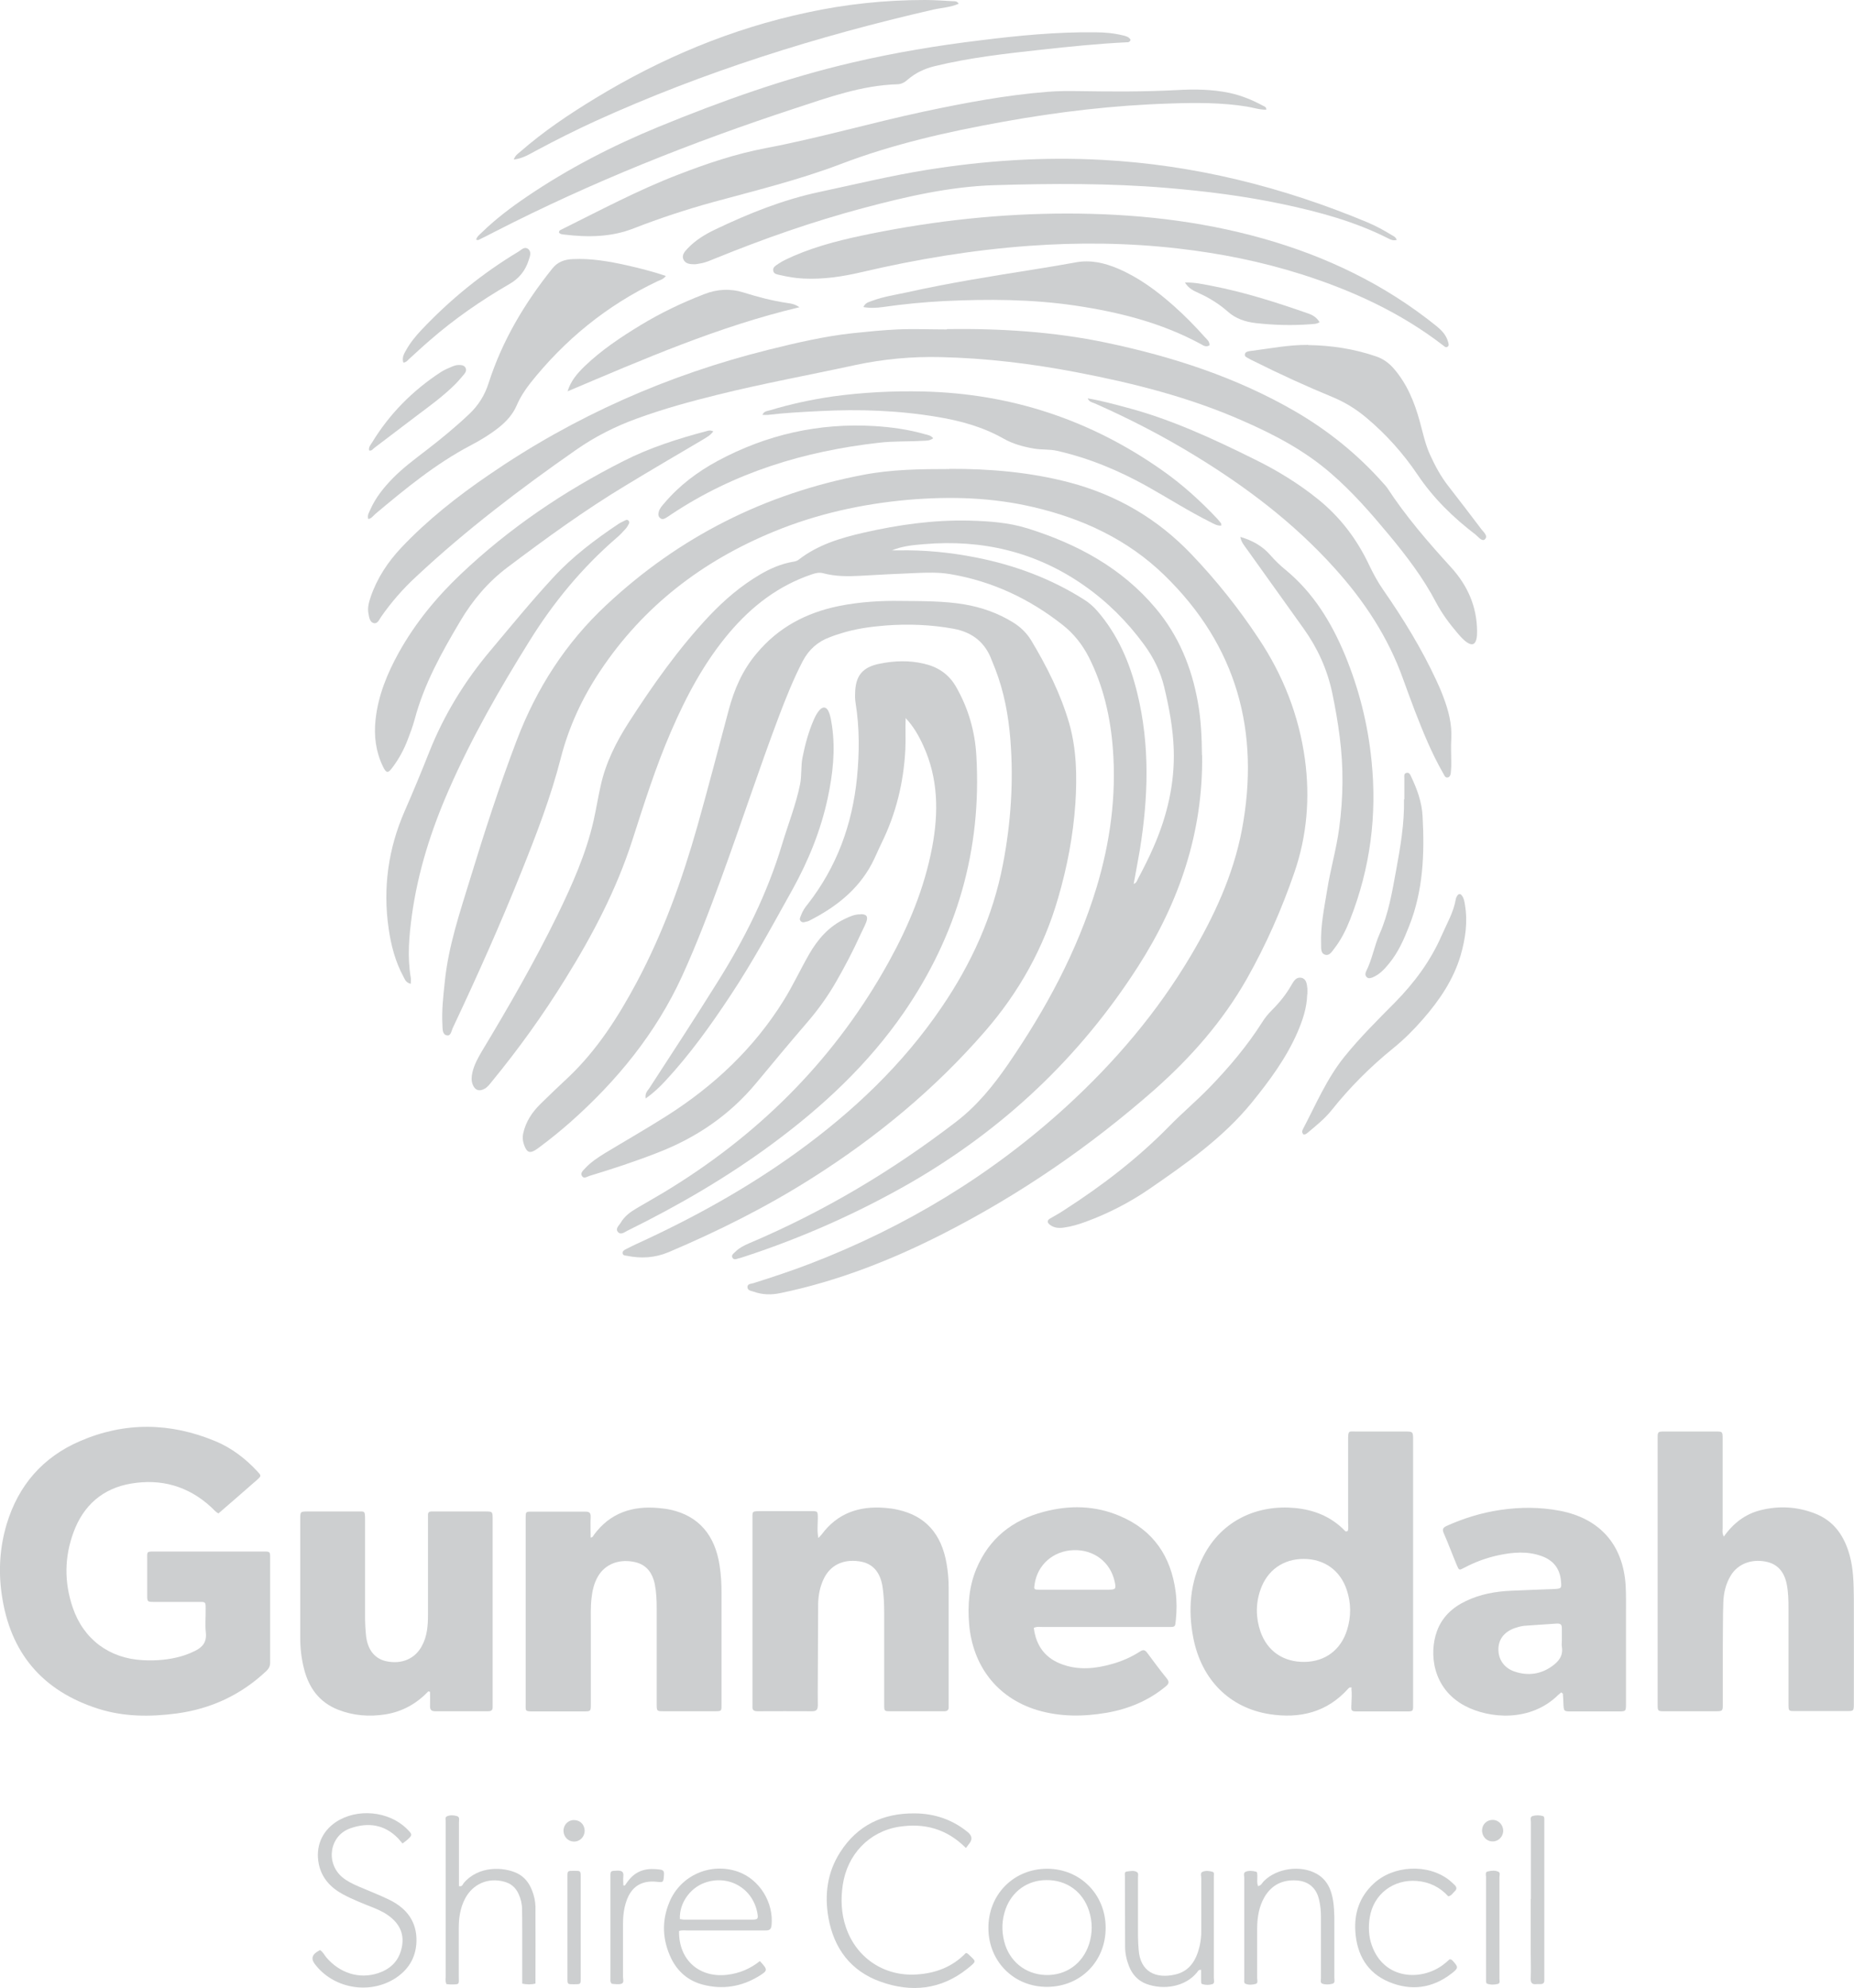 <?xml version="1.0" encoding="UTF-8"?><svg id="Layer_2" xmlns="http://www.w3.org/2000/svg" viewBox="0 0 107.82 115.62"><defs><style>.cls-1{fill:#cdcfd0;}</style></defs><g id="Layer_2-2"><g><path class="cls-1" d="M55.21,27.27c2.36-.01,4.69,.19,6.98,.79,2.77,.73,5.14,2.12,7.11,4.19,1.44,1.51,2.74,3.14,3.89,4.88,1.43,2.14,2.35,4.49,2.7,7.04,.3,2.23,.12,4.43-.61,6.56-.74,2.15-1.65,4.22-2.77,6.2-1.4,2.47-3.25,4.57-5.36,6.44-3.75,3.3-7.84,6.11-12.29,8.38-3.02,1.54-6.15,2.77-9.48,3.46-.52,.11-1.04,.1-1.54-.08-.14-.05-.38-.06-.37-.28,0-.19,.22-.18,.35-.22,1.1-.35,2.2-.71,3.29-1.13,5.53-2.13,10.52-5.14,14.9-9.14,2.83-2.59,5.29-5.48,7.25-8.79,1.35-2.28,2.46-4.68,2.96-7.29,1.08-5.72-.29-10.73-4.51-14.83-2.12-2.06-4.73-3.28-7.59-3.95-2.41-.57-4.85-.64-7.31-.43-2.69,.24-5.31,.82-7.81,1.85-4.16,1.71-7.59,4.34-10.1,8.11-1.04,1.56-1.82,3.24-2.29,5.07-.58,2.27-1.42,4.44-2.29,6.61-1.23,3.07-2.58,6.09-3.99,9.08-.08,.17-.11,.48-.34,.43-.27-.05-.25-.37-.26-.59-.05-.86,.05-1.71,.14-2.56,.21-2.05,.87-3.99,1.47-5.95,.83-2.71,1.7-5.41,2.71-8.06,1.15-3.02,2.85-5.67,5.21-7.87,4.24-3.97,9.23-6.48,14.93-7.57,1.65-.32,3.34-.34,5.02-.34Z"/><path class="cls-1" d="M69.91,43.91c.06,4.5-1.33,8.57-3.73,12.31-3.38,5.27-7.82,9.45-13.24,12.58-3.07,1.76-6.29,3.19-9.65,4.29-.11,.04-.22,.07-.34,.1-.13,.04-.28,.11-.36-.05-.07-.15,.08-.24,.17-.33,.23-.23,.51-.37,.81-.5,4.32-1.83,8.32-4.21,12.04-7.07,1.22-.94,2.16-2.1,3.02-3.35,2.19-3.19,4.01-6.55,5.14-10.27,.79-2.63,1.16-5.31,.95-8.06-.14-1.85-.55-3.65-1.39-5.32-.38-.75-.89-1.39-1.54-1.9-1.93-1.52-4.1-2.54-6.54-2.95-.66-.11-1.34-.09-2.01-.06-1.07,.04-2.15,.1-3.22,.16-.72,.04-1.44,.04-2.15-.15-.23-.06-.43-.01-.64,.06-1.94,.65-3.49,1.84-4.8,3.38-1.46,1.72-2.51,3.69-3.4,5.75-.9,2.07-1.57,4.21-2.26,6.35-.92,2.86-2.31,5.51-3.89,8.05-1.29,2.09-2.72,4.08-4.28,5.98-.13,.16-.24,.32-.43,.42-.31,.17-.55,.08-.68-.25-.09-.23-.07-.46-.02-.69,.1-.45,.32-.85,.55-1.24,1.56-2.59,3.07-5.21,4.4-7.93,.86-1.77,1.66-3.56,2.1-5.49,.15-.67,.26-1.35,.41-2.02,.29-1.33,.89-2.53,1.62-3.67,1.41-2.19,2.91-4.32,4.7-6.22,.88-.93,1.85-1.76,2.96-2.41,.58-.34,1.2-.61,1.87-.73,.13-.02,.26-.04,.37-.13,1.12-.87,2.43-1.26,3.78-1.57,2.02-.46,4.06-.75,6.14-.7,1.14,.03,2.29,.11,3.38,.45,2.88,.9,5.48,2.29,7.46,4.65,1.33,1.58,2.09,3.43,2.45,5.45,.19,1.03,.23,2.07,.24,3.1Zm-18.06-11.9c.13,0,.26,0,.39,0,1.52-.03,3.02,.12,4.5,.41,2.24,.44,4.36,1.22,6.3,2.45,.29,.18,.54,.4,.76,.65,1.21,1.39,1.91,3.03,2.34,4.8,.74,3.02,.64,6.06,.15,9.1-.11,.66-.24,1.31-.36,1.99,.16-.05,.19-.18,.24-.28,.33-.62,.65-1.25,.93-1.9,.78-1.79,1.22-3.66,1.16-5.62-.04-1.25-.27-2.46-.56-3.67-.22-.9-.62-1.7-1.16-2.44-.98-1.34-2.14-2.5-3.5-3.45-2.8-1.96-5.93-2.69-9.31-2.4-.63,.05-1.26,.11-1.86,.36Z"/><path class="cls-1" d="M52.16,34.95c1.6,.01,2.77,.01,3.91,.2,1.01,.17,1.98,.51,2.86,1.06,.42,.26,.77,.6,1.03,1.02,.92,1.53,1.72,3.12,2.22,4.84,.43,1.51,.46,3.08,.36,4.65-.13,1.89-.48,3.72-1.01,5.53-.84,2.9-2.27,5.46-4.26,7.75-2.91,3.35-6.29,6.14-10.03,8.51-2.66,1.69-5.46,3.09-8.36,4.32-.79,.33-1.59,.38-2.42,.21-.1-.02-.22-.01-.25-.13-.03-.14,.1-.21,.2-.26,.21-.11,.42-.21,.63-.31,3.26-1.49,6.39-3.22,9.3-5.32,3.26-2.36,6.16-5.1,8.43-8.45,1.73-2.54,2.98-5.29,3.56-8.32,.46-2.39,.62-4.8,.43-7.22-.11-1.41-.37-2.8-.88-4.12-.06-.16-.13-.31-.19-.47-.38-1.06-1.12-1.66-2.23-1.87-1.32-.24-2.63-.29-3.96-.19-.87,.07-1.74,.19-2.57,.45-.22,.07-.45,.14-.67,.23-.71,.26-1.23,.73-1.58,1.4-.55,1.06-.99,2.17-1.41,3.28-1.16,3.08-2.18,6.21-3.31,9.3-.71,1.94-1.44,3.87-2.3,5.75-1.52,3.31-3.77,6.06-6.47,8.46-.58,.51-1.18,1-1.8,1.46-.09,.07-.19,.14-.29,.2-.28,.16-.43,.11-.56-.17-.12-.26-.18-.54-.11-.83,.15-.68,.52-1.23,1.01-1.71,.53-.52,1.06-1.03,1.6-1.53,1.68-1.59,2.91-3.52,3.99-5.54,1.54-2.89,2.64-5.95,3.53-9.09,.63-2.24,1.22-4.5,1.82-6.75,.32-1.2,.8-2.31,1.61-3.27,1.26-1.52,2.88-2.38,4.79-2.77,1.27-.26,2.56-.31,3.42-.3Z"/><path class="cls-1" d="M12.72,88.03c-.21-.1-.31-.26-.45-.38-1.33-1.22-2.91-1.66-4.66-1.36-1.64,.28-2.76,1.27-3.33,2.82-.54,1.45-.55,2.93-.05,4.39,.63,1.85,2.13,2.96,4.08,3.06,.76,.04,1.51-.02,2.24-.23,.28-.08,.54-.19,.79-.31,.45-.22,.69-.52,.63-1.07-.05-.46,0-.94-.01-1.41,0-.36-.01-.37-.36-.37-.87,0-1.75,0-2.62,0-.41,0-.42,0-.42-.41,0-.67,0-1.34,0-2.02,0-.52-.06-.5,.48-.5,1.39,0,2.79,0,4.18,0,.71,0,1.41,0,2.12,0,.36,0,.37,.01,.37,.36,0,2.03,0,4.06,0,6.1,0,.2-.07,.34-.21,.48-1.48,1.4-3.23,2.21-5.23,2.48-1.53,.2-3.05,.2-4.54-.27-3.27-1.04-5.15-3.26-5.63-6.66-.2-1.38-.11-2.75,.29-4.09,.68-2.25,2.1-3.89,4.26-4.82,2.61-1.13,5.25-1.09,7.87,0,.94,.39,1.74,1,2.44,1.75,.24,.26,.25,.27-.02,.51-.74,.65-1.49,1.3-2.23,1.94Z"/><path class="cls-1" d="M55.07,19.14c3.11-.04,6.21,.15,9.26,.79,3.85,.81,7.56,2.01,10.98,3.99,1.93,1.12,3.65,2.51,5.13,4.18,.08,.09,.16,.17,.23,.27,1.09,1.67,2.38,3.16,3.72,4.63,.96,1.06,1.49,2.26,1.51,3.68,0,.17,0,.34-.04,.5-.08,.31-.25,.37-.52,.2-.23-.15-.4-.35-.58-.56-.47-.55-.9-1.13-1.24-1.77-.75-1.44-1.73-2.72-2.76-3.96-1.04-1.25-2.11-2.48-3.35-3.55-1.54-1.34-3.31-2.27-5.17-3.08-3.09-1.36-6.34-2.18-9.64-2.81-2.61-.5-5.24-.82-7.9-.88-1.66-.04-3.31,.11-4.95,.46-2.67,.58-5.36,1.07-8.02,1.73-1.58,.39-3.15,.82-4.68,1.38-1.27,.46-2.46,1.06-3.57,1.84-3.24,2.26-6.38,4.65-9.27,7.35-.77,.71-1.45,1.49-2.05,2.35-.11,.16-.2,.42-.43,.36-.23-.06-.26-.33-.3-.54-.07-.34,.02-.67,.13-.99,.37-1.08,.99-2.02,1.77-2.85,1.53-1.62,3.27-2.99,5.1-4.24,4.98-3.42,10.41-5.82,16.27-7.28,1.61-.4,3.23-.78,4.88-.96,.87-.09,1.74-.18,2.61-.22,.96-.04,1.91,0,2.87,0Z"/><path class="cls-1" d="M78.53,98.13s-.09,.04-.12,.08c-1.24,1.39-2.82,1.76-4.58,1.49-2.33-.37-3.95-2-4.43-4.42-.32-1.64-.2-3.24,.58-4.76,1.09-2.13,3.19-3.02,5.35-2.81,1.1,.11,2.08,.5,2.87,1.31,.03,.03,.06,.09,.18,.02,.05-.13,.02-.31,.02-.49,0-1.61,0-3.22,0-4.83,0-.54,.04-.46,.47-.46,.94,0,1.88,0,2.82,0,.48,0,.49,0,.49,.5,0,3.96,0,7.92,0,11.89,0,1.16,0,2.32,0,3.48,0,.4,0,.41-.37,.41-.96,0-1.91,0-2.87,0-.35,0-.37-.02-.35-.38,.01-.32,.04-.64,0-.95,.04-.04,.05-.08,0-.11,0,0-.04,.04-.06,.06Zm-2.71-7.46c-1.2,0-2.13,.66-2.52,1.8-.28,.8-.27,1.62,0,2.42,.4,1.15,1.34,1.79,2.58,1.77,1.19-.02,2.1-.7,2.46-1.86,.24-.78,.24-1.55-.02-2.33-.38-1.14-1.31-1.8-2.51-1.8Z"/><path class="cls-1" d="M52.67,41.75c-.03,.63,.01,1.24-.02,1.86-.1,1.9-.54,3.71-1.38,5.42-.2,.41-.37,.83-.58,1.23-.81,1.51-2.1,2.51-3.59,3.27-.04,.02-.09,.05-.14,.06-.13,.02-.26,.11-.38,0-.13-.12-.03-.25,.01-.37,.09-.24,.23-.45,.39-.64,1.69-2.17,2.59-4.64,2.86-7.36,.14-1.44,.15-2.88-.08-4.32-.03-.18-.04-.37-.03-.55,.01-1.04,.42-1.55,1.44-1.75,.85-.17,1.7-.2,2.55,0,.8,.18,1.44,.59,1.87,1.33,.72,1.25,1.11,2.6,1.19,4.02,.32,5.46-1.12,10.43-4.21,14.93-2.08,3.02-4.73,5.49-7.67,7.66-2.64,1.95-5.47,3.59-8.41,5.04-.17,.08-.37,.27-.55,.08-.17-.2,.05-.37,.15-.53,.22-.39,.58-.65,.96-.87,.69-.41,1.4-.8,2.08-1.23,5.29-3.3,9.53-7.61,12.56-13.09,1.16-2.1,2.07-4.29,2.52-6.66,.38-2.02,.36-4.01-.52-5.92-.26-.57-.56-1.1-1-1.57Z"/><path class="cls-1" d="M100.25,89.37c.56-.79,1.26-1.32,2.16-1.54,1.06-.26,2.1-.2,3.12,.19,1.13,.43,1.73,1.32,2.04,2.45,.22,.8,.23,1.63,.24,2.45,.01,2.05,0,4.1,0,6.15,0,.45,0,.45-.43,.45-.99,0-1.98,0-2.97,0-.4,0-.4,0-.4-.43,0-1.85,0-3.7,0-5.54,0-.47-.01-.94-.1-1.4-.14-.7-.51-1.2-1.26-1.33-.82-.15-1.58,.15-1.98,.79-.3,.48-.43,1.02-.45,1.58-.03,.89-.02,1.78-.03,2.67,0,1.08,0,2.15,0,3.23,0,.43,0,.44-.45,.44-.97,0-1.95,0-2.92,0-.41,0-.42,0-.42-.42,0-1.95,0-3.9,0-5.85,0-3.11,0-6.22,0-9.32,0-.08,0-.17,0-.25,0-.42,0-.43,.4-.43,.99,0,1.98,0,2.97,0,.4,0,.41,0,.41,.42,0,1.73,0,3.46,0,5.19,0,.15-.04,.3,.07,.5Z"/><path class="cls-1" d="M34.33,89.43c.14,0,.17-.1,.21-.16,.94-1.28,2.24-1.7,3.76-1.56,.23,.02,.47,.05,.7,.1,1.62,.36,2.58,1.46,2.85,3.25,.08,.52,.11,1.03,.11,1.56,0,2.13,0,4.27,0,6.4,0,.54,.05,.51-.52,.51-.94,0-1.88,0-2.82,0-.43,0-.43,0-.43-.45,0-1.85,0-3.7,0-5.54,0-.47-.02-.94-.11-1.4-.15-.71-.53-1.19-1.28-1.31-.86-.15-1.61,.17-2.01,.83-.24,.4-.34,.84-.39,1.29-.06,.54-.04,1.07-.04,1.61,0,1.51,0,3.02,0,4.54,0,.44,0,.44-.45,.44-.94,0-1.88,0-2.82,0-.59,0-.52,.01-.52-.51,0-3.01,0-6.01,0-9.02,0-.57,0-1.14,0-1.71,0-.37,0-.38,.35-.38,1.04,0,2.08,0,3.12,0,.24,0,.32,.07,.31,.32-.02,.4,0,.8,0,1.22Z"/><path class="cls-1" d="M47.6,89.45c.11-.12,.15-.16,.19-.21,.92-1.24,2.19-1.66,3.67-1.54,.25,.02,.5,.05,.75,.11,1.6,.35,2.54,1.39,2.84,3.14,.08,.46,.12,.93,.12,1.4,0,2.23,0,4.47,0,6.7,0,.07,0,.13,0,.2,.02,.23-.1,.29-.3,.28-.2,0-.4,0-.6,0-.82,0-1.65,0-2.47,0-.38,0-.38,0-.38-.4,0-1.78,0-3.56,0-5.34,0-.49-.02-.97-.09-1.46-.13-.9-.58-1.41-1.36-1.52-.96-.14-1.71,.24-2.08,1.05-.21,.45-.3,.93-.31,1.42-.01,1.44-.01,2.89-.02,4.33,0,.52-.01,1.04,0,1.56,0,.25-.06,.36-.33,.36-1.06-.01-2.12,0-3.17,0-.21,0-.32-.06-.3-.29,0-.1,0-.2,0-.3,0-3.49,0-6.98,0-10.48,0-.61-.07-.56,.57-.57,.94,0,1.88,0,2.82,0,.41,0,.41,0,.41,.42,0,.35-.05,.7,.03,1.13Z"/><path class="cls-1" d="M24.91,98.37c-.68,.72-1.51,1.18-2.48,1.34-.95,.15-1.88,.08-2.77-.27-1.09-.43-1.7-1.27-1.98-2.38-.15-.59-.22-1.19-.22-1.79,0-2.3,0-4.6,0-6.9,0-.46,0-.46,.47-.46,.94,0,1.88,0,2.82,0,.47,0,.48-.07,.48,.5,0,1.86,0,3.73,0,5.59,0,.39,.02,.77,.06,1.16,.1,.83,.53,1.34,1.22,1.47,.87,.17,1.63-.16,2.02-.89,.31-.56,.36-1.18,.36-1.81,0-1.81,0-3.63,0-5.44,0-.13,0-.27,0-.4,0-.12,.07-.18,.19-.18,.12,0,.24,0,.35,0,.92,0,1.85,0,2.77,0,.44,0,.45,0,.45,.43,0,1.01,0,2.02,0,3.02,0,2.52,0,5.04,0,7.56,0,.12,0,.24,0,.35,.01,.2-.08,.26-.27,.26-1.02,0-2.05,0-3.07,0-.26,0-.31-.12-.3-.34,.01-.26,0-.53,0-.79-.04-.01-.07-.02-.11-.03Z"/><path class="cls-1" d="M90.81,98.42c-.07,.06-.13,.11-.19,.16-1.61,1.59-4.01,1.39-5.44,.63-1.9-1.02-2.07-3.07-1.62-4.32,.3-.84,.91-1.4,1.69-1.77,.83-.4,1.72-.56,2.63-.6,.84-.04,1.68-.07,2.52-.1,.4-.02,.42-.05,.38-.45-.06-.75-.46-1.24-1.17-1.48-.81-.28-1.62-.21-2.44-.04-.71,.15-1.39,.4-2.03,.74-.28,.15-.29,.15-.42-.16-.26-.62-.49-1.25-.76-1.86-.1-.23-.04-.32,.17-.42,1-.45,2.04-.77,3.13-.93,1.15-.17,2.31-.17,3.46,.05,2.32,.45,3.67,1.97,3.82,4.34,.03,.55,.02,1.11,.02,1.66,0,1.73,0,3.46,0,5.19,0,.48,0,.48-.45,.48-.91,0-1.81,0-2.72,0-.45,0-.45,0-.47-.48,0-.18-.02-.37-.03-.55,0-.01-.03-.02-.09-.07Zm.02-3c0-.23,0-.47,0-.7,.01-.22-.07-.3-.29-.29-.63,.05-1.27,.08-1.9,.13-.18,.02-.36,.07-.54,.13-.63,.22-.97,.67-.96,1.27,.01,.59,.36,1.08,.97,1.27,.76,.25,1.49,.15,2.15-.32,.39-.28,.66-.61,.57-1.14-.02-.11,0-.23,0-.35Z"/><path class="cls-1" d="M60.12,94.67c.13,1.07,.68,1.8,1.7,2.15,.94,.33,1.89,.23,2.82-.03,.58-.16,1.14-.4,1.65-.73,.21-.14,.31-.09,.44,.09,.37,.5,.74,1,1.13,1.48,.15,.19,.12,.3-.06,.45-1.01,.84-2.18,1.32-3.45,1.54-1.35,.23-2.71,.24-4.04-.16-2.38-.73-3.75-2.63-3.95-5-.09-1.1-.01-2.18,.42-3.21,.74-1.77,2.09-2.84,3.92-3.32,1.5-.4,3-.37,4.44,.25,1.93,.82,2.96,2.34,3.23,4.4,.07,.55,.07,1.1,.01,1.66-.04,.39-.03,.39-.44,.39-2.42,0-4.84,0-7.25,0-.18,0-.37-.04-.57,.05Zm2.36-2.21c.65,0,1.31,0,1.96,0,.45,0,.48-.04,.38-.49-.25-1.12-1.21-1.85-2.39-1.81-1.17,.04-2.09,.84-2.26,1.97-.05,.32-.05,.33,.3,.33,.67,0,1.34,0,2.01,0Z"/><path class="cls-1" d="M62.04,12.42c3.86,0,7.67,.4,11.4,1.45,3.69,1.04,7.09,2.67,10.09,5.09,.31,.25,.57,.52,.68,.91,.03,.11,.09,.24-.05,.31-.11,.05-.18-.06-.26-.11-2.47-1.9-5.25-3.17-8.19-4.11-2.36-.75-4.77-1.23-7.23-1.51-2.88-.33-5.76-.36-8.65-.15-3.29,.24-6.53,.78-9.73,1.53-1.11,.26-2.24,.43-3.39,.37-.45-.02-.9-.1-1.34-.2-.16-.04-.36-.05-.4-.24-.05-.22,.15-.31,.3-.42,.28-.19,.59-.32,.9-.46,1.44-.62,2.96-.98,4.49-1.29,3.76-.76,7.56-1.17,11.4-1.17Z"/><path class="cls-1" d="M32.51,13.51c0-.1,.06-.12,.12-.15,2.26-1.12,4.48-2.31,6.83-3.21,1.65-.64,3.32-1.2,5.05-1.53,3.12-.59,6.16-1.48,9.26-2.14,2.36-.5,4.74-.95,7.15-1.14,.62-.05,1.24-.05,1.86-.04,1.88,.03,3.76,.04,5.64-.06,1.04-.06,2.08-.05,3.11,.17,.68,.15,1.31,.41,1.92,.74,.08,.04,.2,.07,.19,.23-.38,.01-.75-.12-1.12-.18-1.48-.24-2.98-.23-4.47-.18-3.26,.1-6.49,.48-9.7,1.06-3.23,.58-6.42,1.3-9.48,2.47-2.42,.92-4.93,1.53-7.42,2.21-1.55,.43-3.08,.93-4.59,1.52-1.32,.52-2.69,.53-4.07,.36-.1-.01-.23-.02-.29-.13Z"/><path class="cls-1" d="M81.24,13.95c-.2,.06-.35,0-.5-.08-1.95-.99-4.04-1.55-6.16-2-2.22-.47-4.46-.75-6.72-.94-3.34-.28-6.68-.26-10.02-.16-2.62,.08-5.15,.67-7.67,1.34-2.92,.78-5.77,1.78-8.57,2.92-.28,.11-.55,.24-.86,.29-.12,.02-.23,.05-.35,.05-.26,0-.53-.02-.65-.29-.1-.25,.08-.45,.24-.62,.47-.5,1.04-.84,1.65-1.13,1.93-.92,3.9-1.71,6-2.16,2.07-.44,4.12-.94,6.21-1.28,3.41-.55,6.83-.78,10.28-.59,5.35,.29,10.47,1.57,15.4,3.63,.5,.21,.97,.47,1.43,.75,.1,.06,.21,.1,.27,.26Z"/><path class="cls-1" d="M65.74,2.34c-.05,.12-.14,.12-.22,.12-1.66,.08-3.31,.25-4.96,.43-2.08,.23-4.17,.46-6.21,.96-.58,.14-1.11,.39-1.56,.78-.17,.15-.35,.26-.58,.27-2.1,.06-4.05,.77-6,1.41-5.97,1.96-11.8,4.28-17.4,7.15-.33,.17-.66,.34-.99,.5-.02,.01-.06,0-.13-.02,.05-.19,.2-.29,.32-.41,.81-.79,1.71-1.47,2.64-2.1,2.4-1.63,4.97-2.95,7.64-4.05,3.68-1.51,7.43-2.85,11.31-3.75,2.44-.57,4.9-.98,7.38-1.28,2.23-.28,4.47-.5,6.73-.47,.54,0,1.07,.05,1.6,.18,.17,.04,.36,.09,.44,.26Z"/><path class="cls-1" d="M63.26,23.17c.77,.13,1.49,.33,2.21,.52,2.63,.69,5.08,1.83,7.5,3.03,1.3,.64,2.53,1.39,3.66,2.3,1.31,1.05,2.29,2.35,3,3.86,.24,.5,.5,.98,.82,1.44,1.16,1.67,2.22,3.4,3.08,5.25,.15,.32,.29,.64,.41,.97,.3,.79,.51,1.59,.46,2.45-.03,.45,0,.91,0,1.36,0,.17,0,.34-.02,.5-.01,.15-.02,.33-.19,.37-.16,.03-.2-.15-.27-.26-.66-1.15-1.16-2.38-1.64-3.62-.23-.61-.46-1.23-.68-1.84-.87-2.44-2.27-4.56-4-6.47-2.35-2.61-5.11-4.7-8.09-6.52-1.88-1.15-3.83-2.16-5.85-3.05-.14-.06-.33-.08-.41-.31Z"/><path class="cls-1" d="M38.73,16.04c-.17,.23-.36,.25-.52,.33-2.93,1.4-5.38,3.4-7.39,5.94-.31,.4-.58,.82-.78,1.29-.22,.5-.58,.9-1,1.24-.53,.42-1.1,.77-1.7,1.08-2.02,1.07-3.77,2.51-5.51,3.97-.12,.1-.21,.26-.41,.3-.08-.22,.05-.39,.12-.56,.31-.7,.79-1.29,1.32-1.83,.59-.6,1.27-1.1,1.93-1.61,.87-.67,1.71-1.36,2.5-2.11,.54-.51,.91-1.11,1.13-1.81,.79-2.46,2.09-4.64,3.7-6.65,.31-.39,.71-.53,1.19-.55,1.07-.05,2.11,.13,3.14,.36,.75,.17,1.5,.36,2.28,.62Z"/><path class="cls-1" d="M23.89,57.22c-.28-.06-.34-.25-.42-.4-.48-.88-.73-1.84-.87-2.82-.34-2.37-.02-4.65,.94-6.84,.5-1.14,.97-2.28,1.43-3.44,.86-2.16,2.06-4.11,3.55-5.88,1.21-1.44,2.4-2.9,3.68-4.28,1.11-1.2,2.41-2.18,3.77-3.09,.12-.08,.27-.14,.4-.21,.06-.03,.13-.04,.18,.02,.05,.06,.06,.12,.02,.19-.06,.1-.11,.21-.19,.29-.17,.19-.34,.37-.53,.53-2,1.73-3.66,3.74-5.05,5.98-1.74,2.79-3.38,5.65-4.7,8.67-1.03,2.35-1.8,4.77-2.15,7.32-.16,1.2-.27,2.4-.06,3.61,.02,.1,0,.2,0,.35Z"/><path class="cls-1" d="M41.48,25.09c-.18,.25-.42,.36-.64,.5-1.49,.88-2.98,1.75-4.46,2.65-2.39,1.44-4.64,3.08-6.87,4.76-1.13,.85-2.03,1.92-2.74,3.12-1.08,1.82-2.11,3.66-2.66,5.74-.11,.4-.26,.8-.41,1.19-.22,.57-.51,1.1-.87,1.58-.27,.37-.37,.35-.57-.07-.41-.86-.52-1.76-.42-2.7,.15-1.41,.68-2.69,1.36-3.92,.95-1.7,2.17-3.19,3.58-4.53,2.82-2.68,6.01-4.84,9.47-6.59,1.53-.78,3.16-1.3,4.82-1.74,.11-.03,.22-.08,.41,.01Z"/><path class="cls-1" d="M76.02,57.85c-.02,.77-.26,1.48-.56,2.18-.66,1.52-1.64,2.84-2.68,4.12-1.67,2.04-3.8,3.53-5.95,5.01-1.14,.78-2.36,1.41-3.66,1.89-.43,.16-.86,.29-1.31,.35-.29,.04-.57,.02-.81-.17-.15-.12-.17-.25,.02-.36,.27-.16,.56-.31,.82-.49,2.21-1.42,4.28-3.01,6.12-4.89,.76-.78,1.6-1.48,2.36-2.27,1.12-1.16,2.16-2.39,3.03-3.76,.16-.26,.35-.49,.57-.71,.44-.44,.83-.92,1.14-1.47,.13-.22,.27-.47,.57-.41,.29,.06,.32,.35,.35,.61,.01,.12,0,.23,0,.35Z"/><path class="cls-1" d="M72.14,31.23c.68,.2,1.27,.52,1.73,1.05,.28,.32,.58,.61,.9,.87,1.61,1.33,2.66,3.05,3.45,4.95,.81,1.97,1.33,4.01,1.54,6.13,.33,3.18-.07,6.26-1.24,9.24-.24,.61-.53,1.2-.94,1.72-.13,.17-.27,.41-.51,.34-.28-.08-.23-.38-.24-.61-.04-1.07,.18-2.1,.35-3.15,.19-1.21,.54-2.39,.7-3.6,.24-1.78,.26-3.55,.03-5.32-.11-.87-.26-1.72-.44-2.58-.29-1.35-.85-2.58-1.65-3.7-1.09-1.53-2.19-3.06-3.28-4.59-.16-.23-.36-.44-.41-.76Z"/><path class="cls-1" d="M50.05,53.17c.35,0,.45,.13,.32,.48-.1,.25-.23,.49-.34,.73-.42,.93-.9,1.84-1.41,2.73-.49,.85-1.05,1.63-1.69,2.37-1,1.16-1.97,2.33-2.95,3.51-1.56,1.88-3.51,3.2-5.78,4.07-1.28,.5-2.59,.93-3.91,1.33-.14,.04-.34,.2-.45,0-.1-.17,.07-.31,.18-.43,.33-.36,.74-.63,1.16-.89,1.19-.72,2.4-1.41,3.58-2.16,2.76-1.75,5.09-3.94,6.82-6.73,.54-.87,.97-1.8,1.48-2.69,.51-.88,1.15-1.61,2.08-2.05,.29-.14,.58-.27,.91-.26Z"/><path class="cls-1" d="M71.03,30.57c-.25,.02-.45-.11-.65-.21-1.26-.63-2.45-1.39-3.68-2.08-1.65-.92-3.38-1.64-5.23-2.06-.45-.1-.9-.05-1.35-.13-.62-.11-1.22-.27-1.76-.58-1.2-.68-2.51-1.04-3.85-1.26-2.26-.38-4.54-.46-6.83-.34-1.01,.05-2.01,.1-3.01,.22-.1,.01-.2,0-.33,0,.09-.23,.3-.22,.45-.27,1.19-.36,2.4-.62,3.63-.8,1.75-.24,3.51-.33,5.27-.29,5.1,.12,9.73,1.65,13.89,4.58,1.17,.82,2.23,1.78,3.21,2.82,.08,.08,.15,.18,.22,.27,.02,.02,0,.06,.01,.12Z"/><path class="cls-1" d="M55.75,.22c-.48,.21-.99,.23-1.48,.34-6.75,1.55-13.33,3.61-19.64,6.48-1.18,.54-2.33,1.12-3.47,1.73-.39,.21-.77,.45-1.28,.51,.08-.24,.24-.34,.37-.45,1.36-1.19,2.85-2.19,4.38-3.12,3.83-2.33,7.9-4.04,12.3-4.98C49.19,.24,51.47,0,53.78,0c.55,0,1.11,.04,1.66,.07,.1,0,.21-.01,.31,.14Z"/><path class="cls-1" d="M76.08,20.07c1.35,.02,2.67,.22,3.95,.66,.41,.14,.74,.38,1.02,.7,.78,.9,1.21,1.96,1.52,3.09,.18,.65,.31,1.3,.59,1.92,.3,.66,.64,1.29,1.09,1.86,.64,.82,1.27,1.65,1.9,2.48,.13,.17,.41,.4,.2,.59-.16,.15-.37-.14-.53-.27-1.3-.99-2.46-2.12-3.38-3.49-.83-1.23-1.81-2.33-2.95-3.29-.59-.5-1.24-.91-1.96-1.21-1.57-.65-3.11-1.35-4.62-2.11-.11-.05-.21-.1-.31-.16-.1-.06-.24-.1-.2-.25,.03-.13,.17-.15,.28-.17,1.13-.14,2.25-.37,3.4-.36Z"/><path class="cls-1" d="M37.55,63.9c-.05-.32,.1-.45,.2-.59,1.32-2.03,2.64-4.05,3.92-6.1,1.61-2.55,2.95-5.22,3.82-8.13,.35-1.16,.8-2.28,1.04-3.47,.1-.51,.04-1.04,.14-1.55,.15-.76,.35-1.5,.66-2.21,.09-.2,.19-.4,.34-.56,.19-.21,.39-.18,.51,.08,.13,.27,.16,.58,.21,.88,.2,1.4,.04,2.78-.25,4.15-.4,1.88-1.12,3.65-2.05,5.33-1.16,2.08-2.29,4.18-3.61,6.17-1.15,1.74-2.36,3.43-3.78,4.96-.34,.37-.7,.71-1.15,1.03Z"/><path class="cls-1" d="M70.34,20.08c-.19,.13-.36,.02-.51-.07-2.29-1.24-4.76-1.86-7.32-2.24-2.52-.37-5.05-.38-7.58-.26-1.2,.06-2.41,.18-3.6,.35-.36,.05-.72,.07-1.12,0,.12-.27,.33-.29,.5-.36,.66-.25,1.36-.35,2.05-.5,2.42-.54,4.87-.93,7.32-1.32,.83-.13,1.65-.27,2.48-.42,.86-.16,1.67,.03,2.45,.36,1.22,.52,2.27,1.3,3.25,2.17,.64,.57,1.24,1.18,1.81,1.82,.12,.13,.28,.25,.27,.47Z"/><path class="cls-1" d="M75.78,65.95c-.1-.12-.03-.23,.02-.33,.74-1.41,1.36-2.88,2.37-4.14,.91-1.13,1.93-2.14,2.95-3.17,1.13-1.15,2.07-2.41,2.72-3.9,.3-.69,.69-1.34,.82-2.1,.01-.08,.05-.16,.1-.23,.07-.1,.17-.11,.25,0,.12,.15,.15,.33,.18,.52,.18,1.02,.03,2.01-.25,2.98-.42,1.41-1.23,2.6-2.19,3.7-.53,.61-1.1,1.18-1.73,1.69-1.32,1.07-2.52,2.27-3.58,3.6-.4,.5-.9,.9-1.39,1.31-.07,.06-.16,.13-.27,.09Z"/><path class="cls-1" d="M33.01,22.75c.19-.61,.57-1.04,.99-1.45,.98-.94,2.09-1.68,3.24-2.38,1.18-.72,2.42-1.31,3.71-1.81,.76-.3,1.53-.34,2.32-.09,.82,.26,1.64,.47,2.49,.6,.23,.03,.46,.06,.73,.25-4.72,1.12-9.08,3.03-13.48,4.89Z"/><path class="cls-1" d="M54.27,25.49c-.21,.16-.43,.14-.64,.15-.84,.05-1.68,.01-2.51,.11-4.34,.49-8.43,1.73-12.1,4.18-.1,.07-.19,.13-.29,.19-.1,.06-.21,.11-.33,.02-.12-.09-.13-.23-.09-.37,.05-.2,.19-.35,.32-.5,.87-1.03,1.92-1.82,3.1-2.46,2.84-1.53,5.88-2.22,9.11-2.03,1,.06,2,.2,2.97,.48,.15,.04,.32,.06,.46,.23Z"/><path class="cls-1" d="M56.17,107.48c-1.13-1.13-2.44-1.46-3.9-1.23-1.74,.28-3,1.62-3.26,3.39-.12,.82-.09,1.64,.18,2.44,.6,1.79,2.22,2.88,4.11,2.76,1.12-.07,2.09-.44,2.87-1.25,.05,.02,.09,.02,.11,.04,.48,.47,.58,.39-.03,.88-1.53,1.22-3.26,1.39-5.04,.75-1.72-.61-2.71-1.92-3.03-3.71-.24-1.35-.07-2.65,.68-3.82,1.01-1.58,2.5-2.28,4.35-2.26,1.14,.01,2.18,.36,3.07,1.09q.39,.32,.07,.69c-.05,.06-.1,.13-.18,.24Z"/><path class="cls-1" d="M23.41,107.22c-.11-.12-.18-.21-.26-.3-.8-.82-1.76-.94-2.78-.58-1.2,.42-1.45,1.99-.48,2.83,.28,.24,.62,.4,.96,.55,.6,.26,1.21,.49,1.8,.78,1,.49,1.6,1.27,1.57,2.42-.03,.96-.49,1.69-1.31,2.19-1.51,.91-3.56,.52-4.61-.89q-.3-.4,.11-.68c.07-.05,.14-.08,.2-.12,.18,.11,.25,.29,.37,.43,.78,.91,1.9,1.27,2.99,.92,.68-.22,1.17-.65,1.36-1.36,.2-.71,.03-1.33-.52-1.82-.32-.29-.69-.47-1.08-.63-.61-.24-1.22-.48-1.8-.79-.71-.39-1.22-.94-1.39-1.75-.2-.99,.16-1.89,1-2.45,1.23-.81,3.05-.64,4.1,.38,.37,.36,.37,.38-.03,.72-.05,.04-.1,.08-.2,.15Z"/><path class="cls-1" d="M25.96,115.38c-.08-.16-.04-.31-.04-.46,0-2.94,0-5.87,0-8.81,0-.03,0-.07,0-.1,.01-.13-.06-.31,.07-.37,.18-.08,.4-.07,.59-.01,.17,.05,.11,.23,.11,.35,0,.86,0,1.71,0,2.57,0,.38,0,.77,0,1.15,.19,.05,.22-.1,.28-.18,.87-1.02,2.32-.94,3.1-.57,.43,.21,.7,.56,.87,1,.12,.3,.19,.62,.2,.93,.01,1.49,0,2.98,0,4.49-.26,.06-.5,.06-.77,0,0-1.05,0-2.09,0-3.12,0-.4,0-.81-.01-1.21,0-.3-.07-.6-.2-.88-.17-.38-.45-.62-.85-.72-.92-.25-1.81,.13-2.26,.98-.28,.53-.37,1.11-.37,1.7,0,.94,0,1.88,0,2.82,0,.49,.08,.48-.49,.48-.08,0-.16-.02-.24-.02Z"/><path class="cls-1" d="M39.49,112.32c-.02,1.71,1.21,2.72,2.78,2.54,.72-.08,1.36-.35,1.92-.8,.47,.51,.48,.55-.08,.89-1.01,.61-2.1,.78-3.24,.48-.84-.22-1.46-.75-1.84-1.53-.51-1.07-.56-2.17-.1-3.27,.65-1.57,2.42-2.33,4.01-1.76,1.24,.45,2.06,1.79,1.93,3.11-.03,.3-.19,.3-.41,.3-1.48,0-2.95,0-4.43,0-.18,0-.37-.03-.54,.03Zm.05-.7c.08,0,.16,.03,.24,.03,1.31,0,2.62,0,3.93,0,.37,0,.4-.04,.33-.41-.28-1.44-1.7-2.23-3.07-1.73-.87,.32-1.48,1.22-1.43,2.11Z"/><path class="cls-1" d="M81.67,46.48c0-.4,0-.81,0-1.21,0-.11-.04-.26,.1-.31,.17-.06,.24,.08,.29,.2,.35,.73,.63,1.5,.67,2.31,.12,2.17,.04,4.33-.78,6.39-.3,.77-.63,1.52-1.16,2.17-.27,.33-.55,.64-.95,.81-.13,.05-.26,.1-.37-.02-.09-.1-.07-.23-.02-.33,.35-.69,.47-1.47,.78-2.17,.52-1.17,.73-2.44,.96-3.69,.25-1.37,.49-2.74,.46-4.14Z"/><path class="cls-1" d="M60.89,108.69c1.92,0,3.4,1.48,3.41,3.42,.01,1.95-1.44,3.43-3.38,3.45-1.93,.02-3.42-1.45-3.44-3.39-.02-1.97,1.46-3.47,3.4-3.48Zm-.03,.66c-1.1,0-2.01,.65-2.38,1.69-.22,.62-.24,1.25-.08,1.88,.29,1.15,1.23,1.91,2.4,1.95,1.2,.04,2.17-.66,2.54-1.81,.2-.64,.2-1.28-.01-1.93-.36-1.11-1.3-1.79-2.47-1.78Z"/><path class="cls-1" d="M73.16,109.7c.19-.03,.24-.19,.34-.29,.76-.76,2.15-.95,3.08-.42,.61,.35,.85,.93,.95,1.58,.05,.31,.06,.63,.07,.95,0,1.17,0,2.35,0,3.52,0,.12,.06,.3-.12,.34-.19,.05-.41,.06-.59-.01-.12-.05-.07-.21-.07-.32,0-1.19,0-2.38,0-3.57,0-.32-.03-.64-.1-.95-.15-.71-.6-1.11-1.32-1.16-.8-.05-1.44,.25-1.86,.96-.32,.55-.42,1.16-.43,1.79,0,.97,0,1.95,0,2.92,0,.12,.07,.31-.09,.35-.19,.05-.4,.07-.59-.01-.1-.04-.07-.18-.07-.27,0-.49,0-.97,0-1.46,0-1.48,0-2.95,0-4.43,0-.12-.07-.3,.09-.36,.19-.07,.4-.05,.59,0,.09,.02,.07,.14,.08,.22,.01,.21-.04,.43,.05,.64Z"/><path class="cls-1" d="M69.85,114.57c-.15-.02-.18,.08-.23,.14-.68,.85-1.95,1.05-2.95,.68-.5-.19-.83-.56-1.02-1.05-.14-.36-.22-.74-.22-1.13,0-1.36-.01-2.72-.01-4.08,0-.11-.05-.26,.12-.28,.2-.02,.41-.08,.59,.04,.09,.06,.05,.22,.05,.34,0,1.13,0,2.25,0,3.38,0,.27,.02,.54,.04,.8,.09,1.26,.98,1.7,2.14,1.43,.84-.2,1.21-.85,1.4-1.63,.07-.31,.11-.63,.1-.95,0-1.01,0-2.02,0-3.02,0-.13-.07-.31,.07-.37,.18-.08,.4-.06,.59,0,.11,.03,.07,.17,.07,.27,0,.5,0,1.01,0,1.51,0,1.46,0,2.92,0,4.38,0,.13,.07,.32-.08,.37-.18,.06-.4,.06-.59,0-.09-.03-.06-.14-.07-.22,0-.19,0-.39,0-.58Z"/><path class="cls-1" d="M84.23,110.3c-.48-.53-1.09-.84-1.83-.9-1.36-.11-2.52,.76-2.74,2.11-.09,.55-.07,1.11,.12,1.64,.71,2,2.87,2.08,4.14,1.13,.13-.1,.26-.21,.38-.32,.09-.01,.13,.03,.18,.08,.34,.37,.35,.42-.06,.74-1.12,.87-2.37,1.03-3.65,.49-1.26-.53-1.86-1.58-1.95-2.93-.07-1.08,.25-2.02,1.05-2.77,1.15-1.09,3.17-1.19,4.41-.22,.1,.08,.2,.18,.3,.27,.13,.12,.17,.25,.02,.38-.11,.1-.18,.25-.36,.29Z"/><path class="cls-1" d="M23.46,21.1c-.1-.31,.04-.53,.16-.74,.24-.43,.55-.81,.88-1.16,1.68-1.78,3.56-3.31,5.66-4.57,.16-.1,.34-.3,.54-.16,.23,.17,.12,.44,.05,.65-.19,.62-.57,1.09-1.14,1.41-1.64,.95-3.2,2.03-4.63,3.28-.41,.35-.8,.72-1.2,1.08-.08,.08-.15,.18-.32,.2Z"/><path class="cls-1" d="M68.91,16.43c.58-.01,1.05,.1,1.53,.19,1.93,.37,3.8,.97,5.66,1.62,.25,.09,.48,.23,.64,.5-.19,.12-.37,.1-.55,.12-1.06,.08-2.12,.05-3.17-.07-.59-.07-1.15-.25-1.61-.66-.51-.45-1.07-.8-1.69-1.08-.28-.13-.58-.25-.81-.62Z"/><path class="cls-1" d="M89.03,110.45c0-1.49,0-2.99,0-4.48,0-.12-.07-.3,.11-.35,.19-.05,.4-.05,.6,.01,.06,.02,.07,.11,.07,.17,0,.12,0,.23,0,.35,0,2.9,0,5.8,0,8.71,0,.1,0,.2,0,.3,.01,.18-.07,.24-.24,.24-.07,0-.13,0-.2,0-.24,.03-.36-.04-.35-.33,.02-.49,0-.97,0-1.46,0-1.06,0-2.11,0-3.17Z"/><path class="cls-1" d="M21.47,26.21c-.05-.19,.07-.32,.16-.46,1.02-1.68,2.37-3.04,4.01-4.11,.2-.13,.42-.22,.63-.31,.12-.05,.25-.1,.39-.1,.15,0,.31,0,.4,.14,.1,.16,.01,.3-.08,.41-.19,.23-.39,.46-.61,.67-.65,.63-1.39,1.17-2.11,1.71-.83,.63-1.66,1.26-2.49,1.89-.08,.06-.15,.19-.3,.15Z"/><path class="cls-1" d="M36.32,109.69c.06-.08,.11-.16,.17-.24,.55-.76,1.24-.8,1.91-.71,.25,.03,.22,.2,.21,.37-.03,.37-.04,.38-.4,.34-.89-.1-1.49,.27-1.78,1.12-.15,.43-.2,.88-.2,1.34,0,1.02,0,2.05,0,3.07,0,.14,.08,.34-.09,.4-.17,.05-.36,.02-.55,0-.03,0-.07-.07-.08-.11-.02-.06-.01-.13-.01-.2,0-1.98,0-3.96,0-5.94,0-.33,.01-.31,.4-.33,.25,0,.38,.05,.35,.33-.02,.18,0,.36,0,.53,.03,0,.06,0,.1,.01Z"/><path class="cls-1" d="M33,112.11c0-.99,0-1.98,0-2.97,0-.33,0-.33,.39-.33,.37,0,.38,0,.38,.34,0,1.98,0,3.96,0,5.93,0,.33,0,.33-.39,.33-.38,0-.38,0-.38-.34,0-.99,0-1.98,0-2.97Z"/><path class="cls-1" d="M87.2,112.16c0,.97,0,1.94,0,2.92,0,.11,.06,.27-.09,.31-.21,.05-.43,.06-.64-.02-.03-.01-.04-.08-.05-.13,0-.05,0-.1,0-.15,0-1.98,0-3.96,0-5.93,0-.11-.06-.27,.09-.31,.21-.05,.44-.08,.64,.02,.11,.06,.05,.21,.05,.33,0,.99,0,1.98,0,2.97Z"/><path class="cls-1" d="M34,106.46c.01,.36-.26,.65-.62,.65-.33,0-.6-.27-.61-.61-.01-.36,.27-.65,.62-.64,.34,0,.6,.26,.61,.6Z"/><path class="cls-1" d="M86.81,105.85c.35,0,.62,.3,.61,.66-.02,.33-.29,.6-.62,.59-.35,0-.62-.29-.61-.66,.01-.34,.29-.6,.62-.59Z"/><path class="cls-1" d="M78.53,98.13s.05-.06,.06-.06c.05,.04,.04,.08,0,.11-.02-.02-.03-.04-.05-.05Z"/></g></g></svg>